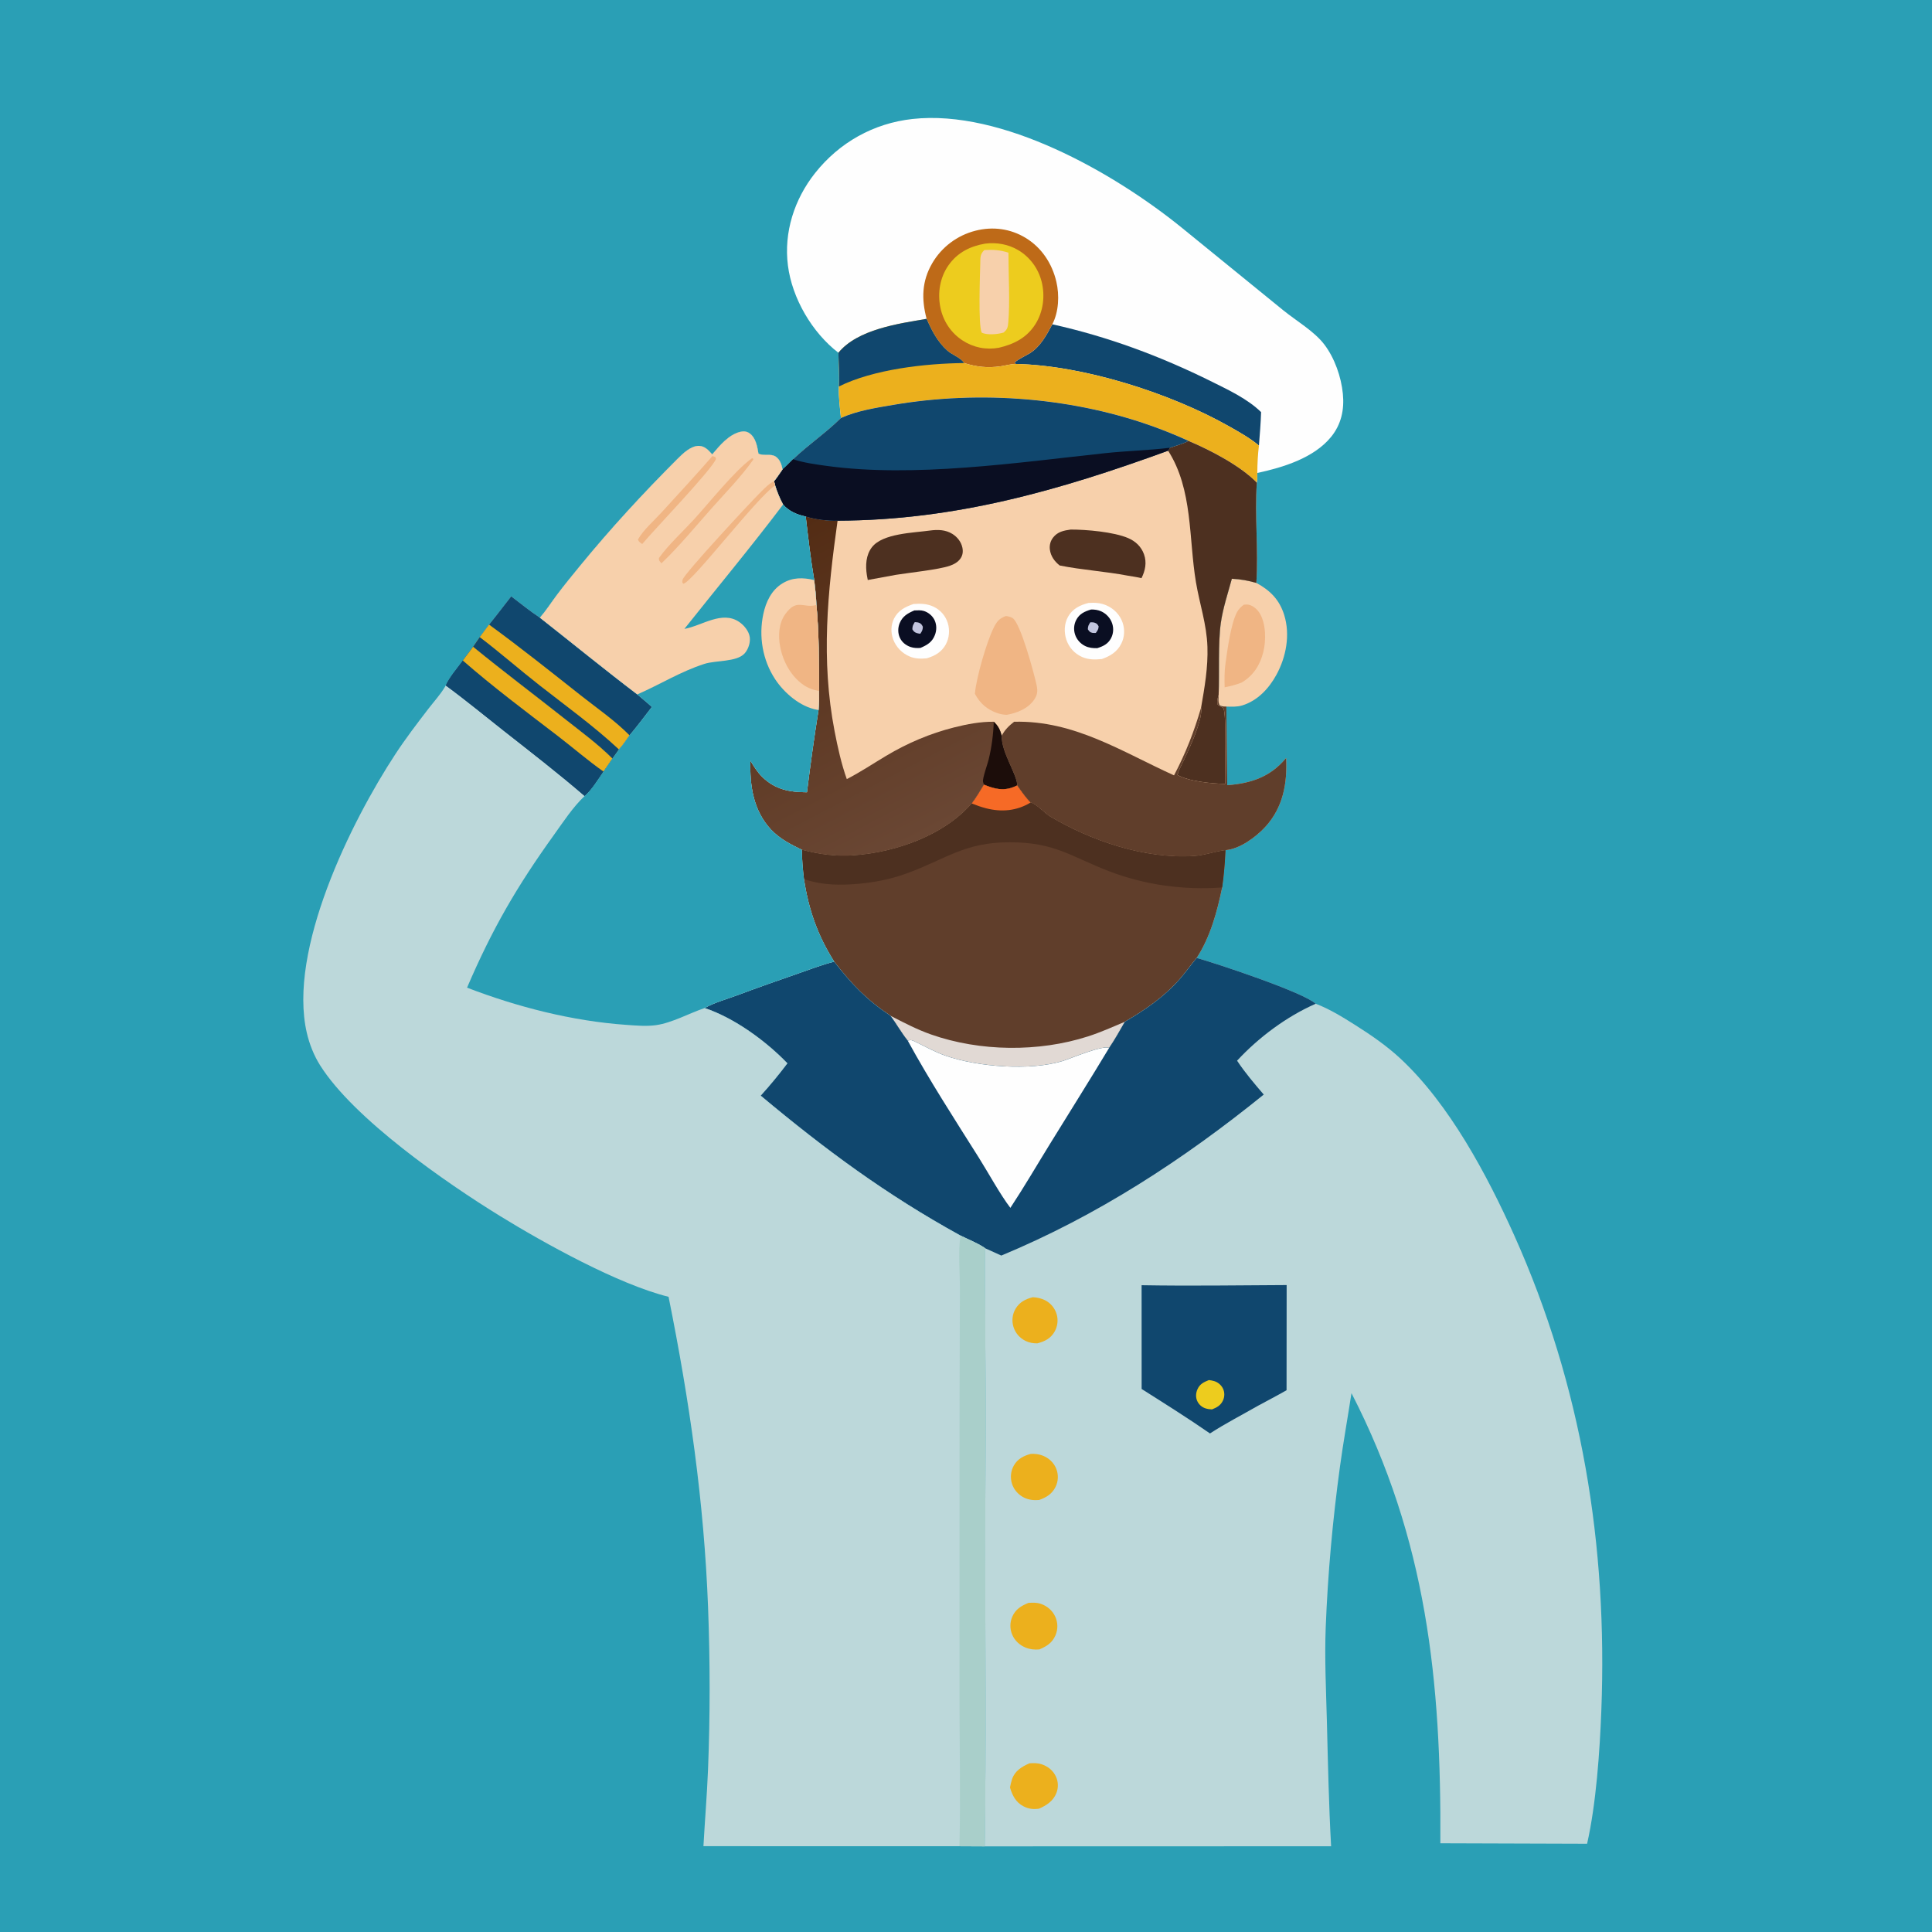 <svg version="1.1" xmlns="http://www.w3.org/2000/svg" style="display: block;" viewBox="0 0 2048 2048" width="1024" height="1024">
<defs>
	<linearGradient id="Gradient1" gradientUnits="userSpaceOnUse" x1="805.126" y1="576.524" x2="969.308" y2="891.437">
		<stop class="stop0" offset="0" stop-opacity="1" stop-color="rgb(83,44,20)"/>
		<stop class="stop1" offset="1" stop-opacity="1" stop-color="rgb(106,71,52)"/>
	</linearGradient>
</defs>
<path transform="translate(0,0)" fill="rgb(42,159,181)" d="M 0 0 L 2048 0 L 2048 2048 L 0 2048 L 0 0 z"/>
<path transform="translate(0,0)" fill="rgb(247,208,171)" d="M 1305.82 613.511 C 1314.72 613.907 1323.24 615.472 1331.78 617.923 C 1346.47 625.816 1356.35 635.822 1361.36 652.053 C 1367.8 672.915 1363.38 696.391 1353.09 715.252 C 1345.13 729.843 1333.02 742.875 1316.72 747.812 C 1311.32 749.447 1305.57 749.142 1299.99 748.984 C 1297.29 748.949 1295.32 749.01 1292.88 747.63 C 1290.99 744.653 1291.76 739.816 1291.83 736.374 C 1292.68 713.75 1291.11 681.549 1294.14 660.243 C 1296.35 644.726 1301.68 628.674 1305.82 613.511 z"/>
<path transform="translate(0,0)" fill="rgb(240,181,132)" d="M 1318.54 640.981 C 1320.46 640.768 1322.36 640.661 1324.26 641.16 C 1328.79 642.35 1333.02 646.243 1335.39 650.174 C 1342.09 661.308 1342.22 678.999 1339.11 691.355 C 1335.66 705.064 1328.67 715.976 1316.5 723.38 C 1310.5 725.926 1304.53 727.239 1298.17 728.58 C 1297.96 720.549 1297.85 712.396 1298.93 704.421 C 1300.92 689.78 1304.68 661.313 1311.22 649.023 C 1313.07 645.552 1315.43 643.321 1318.54 640.981 z"/>
<path transform="translate(0,0)" fill="rgb(254,254,254)" d="M 888.725 373.933 C 860.886 352.544 839.649 316.255 835.228 281.392 C 830.753 246.109 842.057 211.214 863.96 183.528 C 889.645 151.064 925.995 130.698 967.128 126.141 C 1062.17 115.611 1180.45 182.899 1252.28 241.021 L 1360.47 329.056 C 1374.23 340.225 1393.07 351.092 1403.79 365.124 C 1414.77 379.491 1421.73 399.514 1423.49 417.405 C 1425.15 434.207 1421.84 449.886 1410.91 463.245 C 1392.61 485.61 1359.95 495.531 1332.8 501.371 C 1332.71 504.79 1332.76 508.273 1332.29 511.659 C 1314.74 493.577 1282.96 477.19 1259.92 467.409 C 1249.38 462.586 1238.57 458.104 1227.71 454.046 C 1139.9 421.227 1038.78 413.488 946.609 429.245 C 928.372 432.363 908.356 435.427 891.462 443.099 C 890.358 432.243 888.812 420.572 889.249 409.692 C 890.031 397.991 889.06 385.671 888.725 373.933 z"/>
<path transform="translate(0,0)" fill="rgb(16,71,110)" d="M 1115.49 343.769 C 1174.89 356.974 1230.36 377.645 1284.83 404.716 C 1302.66 413.575 1322.47 422.868 1336.81 436.844 C 1336.43 448.705 1335.46 460.505 1334.52 472.331 C 1325 464.359 1313.61 458.007 1302.81 451.9 C 1240.55 416.699 1148.23 387.224 1076.67 385.803 C 1075.76 385.164 1076.23 385.633 1075.61 384.12 C 1080.33 380.158 1086.46 377.641 1091.72 374.397 C 1102.75 367.604 1109.61 354.808 1115.49 343.769 z"/>
<path transform="translate(0,0)" fill="rgb(190,106,24)" d="M 982.245 337.994 C 976.725 317.171 977.075 298.259 988.1 279.206 C 998.105 261.915 1014.72 249.468 1034.07 244.553 C 1052.44 239.884 1071.23 242.368 1087.45 252.313 C 1104.34 262.658 1115.31 279.509 1119.78 298.621 C 1123.11 312.896 1122.4 330.564 1115.49 343.769 C 1109.61 354.808 1102.75 367.604 1091.72 374.397 C 1086.46 377.641 1080.33 380.158 1075.61 384.12 C 1076.23 385.633 1075.76 385.164 1076.67 385.803 C 1071.45 385.894 1066.09 387.496 1060.92 388.252 C 1046.88 390.302 1035.37 388.994 1021.9 384.846 C 1019.26 379.759 1008.91 375.922 1004.27 371.766 C 993.792 362.388 987.791 350.69 982.245 337.994 z"/>
<path transform="translate(0,0)" fill="rgb(237,204,30)" d="M 1044.31 258.251 C 1056.29 256.743 1068.72 258.883 1079.17 265.024 C 1091.66 272.363 1100.59 284.489 1104.16 298.509 C 1107.98 313.513 1105.95 330.29 1097.67 343.472 C 1088.55 357.994 1074.96 364.846 1058.92 368.62 C 1045.28 371.129 1031.87 368.449 1020.21 360.802 C 1007.83 352.68 999.607 340.04 996.755 325.547 C 993.741 310.228 996.433 294 1005.51 281.112 C 1015.02 267.611 1028.52 260.963 1044.31 258.251 z"/>
<path transform="translate(0,0)" fill="rgb(247,208,171)" d="M 1043.43 265.053 C 1052.59 264.517 1060.2 264.957 1068.97 267.875 C 1068.97 290.573 1070.73 320.194 1068.8 341.958 C 1068.35 347.056 1067.84 349.17 1063.85 352.523 C 1057.72 354.384 1046.29 355.498 1040.59 352.564 C 1036.85 343.947 1038.83 292.158 1039.13 279.166 C 1039.26 273.206 1038.83 269.443 1043.43 265.053 z"/>
<path transform="translate(0,0)" fill="rgb(236,176,29)" d="M 888.725 373.933 C 909.118 349.067 952.394 343.073 982.245 337.994 C 987.791 350.69 993.792 362.388 1004.27 371.766 C 1008.91 375.922 1019.26 379.759 1021.9 384.846 C 1035.37 388.994 1046.88 390.302 1060.92 388.252 C 1066.09 387.496 1071.45 385.894 1076.67 385.803 C 1148.23 387.224 1240.55 416.699 1302.81 451.9 C 1313.61 458.007 1325 464.359 1334.52 472.331 C 1333.35 481.952 1332.84 491.682 1332.8 501.371 C 1332.71 504.79 1332.76 508.273 1332.29 511.659 C 1314.74 493.577 1282.96 477.19 1259.92 467.409 C 1249.38 462.586 1238.57 458.104 1227.71 454.046 C 1139.9 421.227 1038.78 413.488 946.609 429.245 C 928.372 432.363 908.356 435.427 891.462 443.099 C 890.358 432.243 888.812 420.572 889.249 409.692 C 890.031 397.991 889.06 385.671 888.725 373.933 z"/>
<path transform="translate(0,0)" fill="rgb(16,71,110)" d="M 888.725 373.933 C 909.118 349.067 952.394 343.073 982.245 337.994 C 987.791 350.69 993.792 362.388 1004.27 371.766 C 1008.91 375.922 1019.26 379.759 1021.9 384.846 C 981.032 385.254 925.865 391.441 889.249 409.692 C 890.031 397.991 889.06 385.671 888.725 373.933 z"/>
<path transform="translate(0,0)" fill="rgb(247,208,171)" d="M 891.462 443.099 C 908.356 435.427 928.372 432.363 946.609 429.245 C 1038.78 413.488 1139.9 421.227 1227.71 454.046 C 1238.57 458.104 1249.38 462.586 1259.92 467.409 C 1282.96 477.19 1314.74 493.577 1332.29 511.659 C 1329.9 546.874 1334.1 583.119 1331.78 617.923 C 1323.24 615.472 1314.72 613.907 1305.82 613.511 C 1301.68 628.674 1296.35 644.726 1294.14 660.243 C 1291.11 681.549 1292.68 713.75 1291.83 736.374 C 1291.76 739.816 1290.99 744.653 1292.88 747.63 C 1295.32 749.01 1297.29 748.949 1299.99 748.984 L 1300.92 832.335 C 1325.8 830.384 1345.79 823.961 1362.43 804.581 L 1363.39 803.441 C 1364.67 830.353 1360.22 855.658 1341.54 876.259 C 1331.74 887.073 1314.11 900.155 1299.06 901.205 C 1298.51 914.404 1297.4 927.653 1295.55 940.737 C 1290.16 966.631 1283.1 992.979 1268.55 1015.42 C 1262.31 1022.96 1256.65 1031.02 1250.19 1038.36 C 1233.83 1056.94 1213.66 1070.74 1192.42 1083.09 C 1187.01 1092.4 1181.82 1101.98 1175.7 1110.85 C 1167.87 1107.87 1135.54 1121.98 1126.16 1124.83 C 1091.63 1135.31 1036.65 1130.99 1002.66 1119.24 C 990.896 1115.17 981.26 1109.57 970.208 1104.29 C 966.831 1102.68 965.765 1102.02 962.235 1103.12 C 955.579 1094.95 950.274 1085.29 943.967 1076.77 C 918.717 1059.96 902.689 1043.19 884.272 1019.38 C 866.741 991.643 857.179 964.383 852.248 932.016 C 850.993 921.632 850.147 911.292 849.991 900.833 C 838.28 895.214 826.617 889.231 817.579 879.686 C 798.535 859.574 794.675 832.933 795.454 806.372 C 799.133 812.411 802.757 818.319 807.809 823.328 C 821.557 836.961 836.983 839.759 855.385 839.822 C 859.051 810.688 863.033 781.626 867.68 752.631 C 868.6 746.019 868.267 739.104 868.276 732.425 C 868.163 702.001 868.226 671.503 865.452 641.175 C 865.047 632.339 864.195 623.663 863.098 614.887 C 859.306 592.518 856.722 570.026 854.097 547.499 C 845.104 545.714 836.131 541.89 830.121 534.821 C 826.531 528.251 823.913 521.632 821.663 514.51 L 820.548 510.142 C 823.748 506.185 826.593 501.721 829.54 497.561 C 833.451 494.36 837.105 490.337 840.75 486.81 C 856.883 471.373 875.735 458.73 891.462 443.099 z"/>
<path transform="translate(0,0)" fill="rgb(254,254,254)" d="M 968.334 640.282 C 975.672 639.649 982.967 639.923 989.721 643.158 C 996.898 646.597 1002.27 652.717 1004.65 660.318 C 1006.98 667.729 1006.32 676.163 1002.62 683.019 C 998.179 691.261 990.999 695.269 982.32 697.852 C 976.105 698.398 970.332 698.424 964.471 695.983 C 956.373 692.609 949.998 686.176 946.885 677.943 C 944.126 670.647 944.229 662.471 947.828 655.481 C 952.229 646.932 959.689 643.242 968.334 640.282 z"/>
<path transform="translate(0,0)" fill="rgb(10,14,34)" d="M 969.25 647.078 C 972.559 646.957 976.25 646.664 979.437 647.685 C 984.23 649.22 988.575 652.875 990.716 657.444 C 993.032 662.384 992.989 668.178 991.01 673.212 C 988.051 680.739 982.876 683.748 975.742 686.809 C 972.233 687.103 968.615 686.986 965.261 685.84 C 960.189 684.108 955.949 680.714 953.768 675.748 C 951.65 670.926 951.729 665.35 953.729 660.502 C 956.771 653.131 962.244 650.1 969.25 647.078 z"/>
<path transform="translate(0,0)" fill="rgb(194,197,222)" d="M 969.693 659.467 C 971.01 659.587 972.704 659.625 973.987 660.065 C 976.369 660.884 977.225 662.258 978.263 664.388 C 978.177 667.752 977.373 669.16 975.535 671.803 C 974.37 671.632 973.1 671.484 971.976 671.132 C 969.479 670.349 968.385 669.256 967.129 667.059 C 967.238 663.358 967.858 662.56 969.693 659.467 z"/>
<path transform="translate(0,0)" fill="rgb(254,254,254)" d="M 1153.85 639.152 C 1160.39 638.67 1166.52 639.027 1172.65 641.635 C 1180.66 645.046 1187.07 651.566 1189.95 659.83 C 1192.52 667.207 1192.14 675.251 1188.63 682.261 C 1184.24 691.057 1176.81 695.562 1167.86 698.637 C 1160.59 699.308 1153.76 699.414 1146.92 696.358 C 1139.1 692.861 1133.12 686.291 1130.4 678.157 C 1127.75 670.247 1128.07 661.128 1132.18 653.768 C 1136.91 645.321 1144.8 641.44 1153.85 639.152 z"/>
<path transform="translate(0,0)" fill="rgb(10,14,34)" d="M 1156.59 646.118 C 1160.2 646.023 1164.14 646.566 1167.43 648.099 C 1172.88 650.634 1177.24 655.411 1179.04 661.169 C 1180.66 666.352 1180.23 671.883 1177.67 676.68 C 1174.44 682.727 1169.38 685.105 1163.11 687.072 C 1158.57 687.182 1154.26 686.781 1150.13 684.72 C 1145.24 682.281 1141.37 677.91 1139.64 672.724 C 1137.91 667.54 1138.33 661.869 1140.9 657.047 C 1144.38 650.541 1149.83 648.128 1156.59 646.118 z"/>
<path transform="translate(0,0)" fill="rgb(194,197,222)" d="M 1155.76 659.665 C 1156.91 659.7 1158.86 659.609 1160.01 659.977 C 1162.78 660.86 1163.24 661.566 1164.59 663.907 C 1164.54 667.066 1163.37 668.51 1161.6 670.947 C 1160.59 670.977 1158.96 671.075 1158 670.87 C 1155.23 670.281 1154.57 669.206 1153.15 667.044 C 1153.31 663.401 1153.9 662.67 1155.76 659.665 z"/>
<path transform="translate(0,0)" fill="rgb(77,48,32)" d="M 1134.93 561.356 C 1151.6 561.307 1180.64 563.849 1195.91 570.402 C 1203.77 573.777 1209.81 579.484 1212.71 587.634 C 1215.8 596.308 1214.02 604.899 1210.04 612.855 C 1205.29 611.723 1200.38 611.064 1195.57 610.236 C 1171.64 605.671 1147.16 604.223 1123.32 599.442 C 1117.87 595.167 1113.82 589.597 1112.9 582.548 C 1112.31 577.932 1113.53 573.38 1116.41 569.72 C 1121.16 563.67 1127.68 562.355 1134.93 561.356 z"/>
<path transform="translate(0,0)" fill="rgb(77,48,32)" d="M 985.799 562.386 C 994.04 561.272 1002.33 561.457 1009.59 565.985 C 1014.84 569.26 1018.94 574.466 1020.19 580.598 C 1021.02 584.67 1020.56 588.539 1018.17 592.011 C 1015.49 595.909 1011.13 598.281 1006.75 599.781 C 994.829 603.868 963.994 607.05 949.745 609.333 L 919.868 614.83 C 919.502 613.061 919.165 611.29 918.891 609.504 C 917.34 599.401 917.831 588.348 924.369 579.97 C 935.817 565.301 968.684 564.818 985.799 562.386 z"/>
<path transform="translate(0,0)" fill="rgb(240,181,132)" d="M 1066.34 652.993 C 1068.72 653.34 1071.28 653.873 1073.35 655.148 C 1081.89 660.385 1096.47 714.959 1098.92 726.614 C 1100.17 732.574 1099.71 736.768 1096.13 741.883 C 1089.62 751.204 1078.05 755.88 1067.23 757.726 C 1063.91 757.689 1060.75 757.093 1057.6 756.047 C 1046.57 752.381 1038.75 745.614 1033.41 735.378 C 1034.93 718.273 1045.64 681.233 1053.18 665.767 C 1056.46 659.022 1059.22 655.473 1066.34 652.993 z"/>
<path transform="translate(0,0)" fill="rgb(77,48,32)" d="M 1259.92 467.409 C 1282.96 477.19 1314.74 493.577 1332.29 511.659 C 1329.9 546.874 1334.1 583.119 1331.78 617.923 C 1323.24 615.472 1314.72 613.907 1305.82 613.511 C 1301.68 628.674 1296.35 644.726 1294.14 660.243 C 1291.11 681.549 1292.68 713.75 1291.83 736.374 C 1290.84 739.912 1290.05 742.66 1290.48 746.341 C 1292.29 748.963 1295.77 749.289 1296.78 750.775 C 1300.48 756.19 1298.24 818.538 1298.72 830.964 C 1284.63 830.648 1259.9 828.395 1247.76 821.284 L 1249.09 819.197 L 1248.57 818.966 C 1255.63 804.212 1275.53 764.992 1273.24 749.897 C 1276.96 728.461 1280.64 707.532 1279.93 685.624 C 1279.15 661.768 1271.65 640.364 1267.76 617.203 C 1259.98 571.008 1264.64 518.911 1238.25 477.76 L 1240.22 474.643 C 1246.78 472.457 1253.77 470.551 1259.92 467.409 z"/>
<path transform="translate(0,0)" fill="rgb(96,62,43)" d="M 1298.72 830.964 C 1298.24 818.538 1300.48 756.19 1296.78 750.775 C 1295.77 749.289 1292.29 748.963 1290.48 746.341 C 1290.05 742.66 1290.84 739.912 1291.83 736.374 C 1291.76 739.816 1290.99 744.653 1292.88 747.63 C 1295.32 749.01 1297.29 748.949 1299.99 748.984 L 1300.92 832.335 C 1325.8 830.384 1345.79 823.961 1362.43 804.581 L 1363.39 803.441 C 1364.67 830.353 1360.22 855.658 1341.54 876.259 C 1331.74 887.073 1314.11 900.155 1299.06 901.205 C 1287.79 902.604 1277.04 906.745 1265.53 907.458 C 1213.29 910.693 1157.24 891.686 1112.82 865.361 C 1107.77 862.369 1097.6 851.299 1092.4 850.761 C 1087.1 845.33 1082.65 838.778 1078.25 832.603 C 1078.36 821.079 1061.05 797.196 1061.86 779.818 C 1065.32 773.467 1069.4 769.463 1075.01 765.09 C 1138.69 763.458 1189.05 796.797 1244.52 821.917 C 1256.84 798.547 1265.93 775.224 1273.24 749.897 C 1275.53 764.992 1255.63 804.212 1248.57 818.966 L 1249.09 819.197 L 1247.76 821.284 C 1259.9 828.395 1284.63 830.648 1298.72 830.964 z"/>
<path transform="translate(0,0)" fill="url(#Gradient1)" d="M 854.097 547.499 C 864.369 550.58 877.137 552.297 887.865 551.925 C 877.251 627.817 870.045 699.167 884.713 775.175 C 887.974 792.073 891.853 809.68 897.641 825.887 C 911.935 818.571 925.39 809.54 939.176 801.313 C 961.974 787.708 985.692 777.568 1011.46 771.065 C 1025.06 767.633 1039.35 764.917 1053.44 765.08 C 1058.21 769.539 1060.11 773.578 1061.86 779.818 C 1061.05 797.196 1078.36 821.079 1078.25 832.603 C 1077.26 833.047 1076.28 833.493 1075.29 833.913 C 1063.62 838.853 1054.23 836.285 1043.03 831.774 C 1038.9 838.441 1034.92 845.501 1030.09 851.676 C 1000.74 885.652 949.452 903.505 905.632 906.669 C 886.228 908.07 868.71 905.785 849.991 900.833 C 838.28 895.214 826.617 889.231 817.579 879.686 C 798.535 859.574 794.675 832.933 795.454 806.372 C 799.133 812.411 802.757 818.319 807.809 823.328 C 821.557 836.961 836.983 839.759 855.385 839.822 C 859.051 810.688 863.033 781.626 867.68 752.631 C 868.6 746.019 868.267 739.104 868.276 732.425 C 868.163 702.001 868.226 671.503 865.452 641.175 C 865.047 632.339 864.195 623.663 863.098 614.887 C 859.306 592.518 856.722 570.026 854.097 547.499 z"/>
<path transform="translate(0,0)" fill="rgb(28,13,10)" d="M 1053.44 765.08 C 1058.21 769.539 1060.11 773.578 1061.86 779.818 C 1061.05 797.196 1078.36 821.079 1078.25 832.603 C 1077.26 833.047 1076.28 833.493 1075.29 833.913 C 1063.62 838.853 1054.23 836.285 1043.03 831.774 C 1042.7 830.696 1042.2 829.656 1042.03 828.54 C 1041.45 824.713 1046.8 810.134 1048 805.206 C 1051.19 792.044 1052.96 778.606 1053.44 765.08 z"/>
<path transform="translate(0,0)" fill="rgb(16,71,110)" d="M 891.462 443.099 C 908.356 435.427 928.372 432.363 946.609 429.245 C 1038.78 413.488 1139.9 421.227 1227.71 454.046 C 1238.57 458.104 1249.38 462.586 1259.92 467.409 C 1253.77 470.551 1246.78 472.457 1240.22 474.643 L 1238.25 477.76 C 1122.56 519.923 1012.36 551.569 887.865 551.925 C 877.137 552.297 864.369 550.58 854.097 547.499 C 845.104 545.714 836.131 541.89 830.121 534.821 C 826.531 528.251 823.913 521.632 821.663 514.51 L 820.548 510.142 C 823.748 506.185 826.593 501.721 829.54 497.561 C 833.451 494.36 837.105 490.337 840.75 486.81 C 856.883 471.373 875.735 458.73 891.462 443.099 z"/>
<path transform="translate(0,0)" fill="rgb(10,14,34)" d="M 840.75 486.81 C 851.835 490.531 864.192 492.201 875.783 493.806 C 968.452 506.639 1078.38 490.364 1171.53 480.37 C 1194.38 477.918 1217.43 477.434 1240.22 474.643 L 1238.25 477.76 C 1122.56 519.923 1012.36 551.569 887.865 551.925 C 877.137 552.297 864.369 550.58 854.097 547.499 C 845.104 545.714 836.131 541.89 830.121 534.821 C 826.531 528.251 823.913 521.632 821.663 514.51 L 820.548 510.142 C 823.748 506.185 826.593 501.721 829.54 497.561 C 833.451 494.36 837.105 490.337 840.75 486.81 z"/>
<path transform="translate(0,0)" fill="rgb(96,62,43)" d="M 1043.03 831.774 C 1054.23 836.285 1063.62 838.853 1075.29 833.913 C 1076.28 833.493 1077.26 833.047 1078.25 832.603 C 1082.65 838.778 1087.1 845.33 1092.4 850.761 C 1097.6 851.299 1107.77 862.369 1112.82 865.361 C 1157.24 891.686 1213.29 910.693 1265.53 907.458 C 1277.04 906.745 1287.79 902.604 1299.06 901.205 C 1298.51 914.404 1297.4 927.653 1295.55 940.737 C 1290.16 966.631 1283.1 992.979 1268.55 1015.42 C 1262.31 1022.96 1256.65 1031.02 1250.19 1038.36 C 1233.83 1056.94 1213.66 1070.74 1192.42 1083.09 C 1187.01 1092.4 1181.82 1101.98 1175.7 1110.85 C 1167.87 1107.87 1135.54 1121.98 1126.16 1124.83 C 1091.63 1135.31 1036.65 1130.99 1002.66 1119.24 C 990.896 1115.17 981.26 1109.57 970.208 1104.29 C 966.831 1102.68 965.765 1102.02 962.235 1103.12 C 955.579 1094.95 950.274 1085.29 943.967 1076.77 C 918.717 1059.96 902.689 1043.19 884.272 1019.38 C 866.741 991.643 857.179 964.383 852.248 932.016 C 850.993 921.632 850.147 911.292 849.991 900.833 C 868.71 905.785 886.228 908.07 905.632 906.669 C 949.452 903.505 1000.74 885.652 1030.09 851.676 C 1034.92 845.501 1038.9 838.441 1043.03 831.774 z"/>
<path transform="translate(0,0)" fill="rgb(225,217,212)" d="M 943.967 1076.77 C 958.013 1084.01 972.006 1091.32 986.949 1096.58 C 1038.84 1114.82 1101.07 1115.45 1153.32 1098.63 C 1166.67 1094.33 1179.54 1088.58 1192.42 1083.09 C 1187.01 1092.4 1181.82 1101.98 1175.7 1110.85 C 1167.87 1107.87 1135.54 1121.98 1126.16 1124.83 C 1091.63 1135.31 1036.65 1130.99 1002.66 1119.24 C 990.896 1115.17 981.26 1109.57 970.208 1104.29 C 966.831 1102.68 965.765 1102.02 962.235 1103.12 C 955.579 1094.95 950.274 1085.29 943.967 1076.77 z"/>
<path transform="translate(0,0)" fill="rgb(77,48,32)" d="M 1043.03 831.774 C 1054.23 836.285 1063.62 838.853 1075.29 833.913 C 1076.28 833.493 1077.26 833.047 1078.25 832.603 C 1082.65 838.778 1087.1 845.33 1092.4 850.761 C 1097.6 851.299 1107.77 862.369 1112.82 865.361 C 1157.24 891.686 1213.29 910.693 1265.53 907.458 C 1277.04 906.745 1287.79 902.604 1299.06 901.205 C 1298.51 914.404 1297.4 927.653 1295.55 940.737 C 1255.25 943.78 1213.5 938.106 1175.72 923.554 C 1134.26 907.582 1118.3 892.863 1070.21 892.834 C 1022.45 892.806 1002.8 910.614 961.337 925.789 C 943.339 932.376 924.459 935.907 905.364 937.222 C 891.047 938.208 875.924 938.078 861.909 934.651 C 858.667 933.858 855.452 932.949 852.248 932.016 C 850.993 921.632 850.147 911.292 849.991 900.833 C 868.71 905.785 886.228 908.07 905.632 906.669 C 949.452 903.505 1000.74 885.652 1030.09 851.676 C 1034.92 845.501 1038.9 838.441 1043.03 831.774 z"/>
<path transform="translate(0,0)" fill="rgb(246,106,38)" d="M 1043.03 831.774 C 1054.23 836.285 1063.62 838.853 1075.29 833.913 C 1076.28 833.493 1077.26 833.047 1078.25 832.603 C 1082.65 838.778 1087.1 845.33 1092.4 850.761 C 1077.68 859.651 1061.7 861.021 1045.24 856.811 C 1040.12 855.502 1034.99 853.646 1030.09 851.676 C 1034.92 845.501 1038.9 838.441 1043.03 831.774 z"/>
<path transform="translate(0,0)" fill="rgb(188,216,218)" d="M 1268.55 1015.42 C 1289.48 1021.31 1381.13 1051.6 1394.72 1064.01 C 1409.56 1069.66 1423.3 1078.19 1436.69 1086.65 C 1453.52 1097.28 1469.96 1108.6 1484.57 1122.19 C 1536.33 1170.36 1576.38 1245.5 1605.06 1309.35 C 1676.98 1469.47 1704.19 1638.46 1697.48 1813.23 C 1695.81 1856.87 1691.97 1912.21 1682.39 1954.45 L 1526.83 1953.95 C 1527.87 1781.91 1512.48 1632.11 1432.63 1476.8 C 1428.62 1502.77 1423.97 1528.68 1420.41 1554.72 C 1412.71 1611.08 1407.52 1668.19 1405.32 1725.03 C 1404.03 1758.2 1405.7 1791.62 1406.56 1824.8 C 1407.69 1868.92 1408.58 1913.05 1411.03 1957.12 L 1043.79 1957.22 C 1045.38 1852.46 1044.46 1747.72 1044.26 1642.96 L 1044.86 1497.04 L 1044.23 1381.39 C 1044.14 1362.03 1043.54 1342.51 1044.24 1323.16 C 1036.98 1317.98 1026.23 1313.86 1018.17 1309.75 C 939.453 1266.45 874.973 1218.79 806.334 1161.42 C 816.243 1150.55 825.797 1138.91 834.653 1127.17 C 811.897 1103.47 778.442 1079.08 746.942 1068.56 C 757.368 1062.62 771.233 1058.87 782.614 1054.6 C 803.586 1046.73 824.717 1039.34 845.875 1031.99 C 858.561 1027.59 871.241 1022.65 884.272 1019.38 C 902.689 1043.19 918.717 1059.96 943.967 1076.77 C 950.274 1085.29 955.579 1094.95 962.235 1103.12 C 965.765 1102.02 966.831 1102.68 970.208 1104.29 C 981.26 1109.57 990.896 1115.17 1002.66 1119.24 C 1036.65 1130.99 1091.63 1135.31 1126.16 1124.83 C 1135.54 1121.98 1167.87 1107.87 1175.7 1110.85 C 1181.82 1101.98 1187.01 1092.4 1192.42 1083.09 C 1213.66 1070.74 1233.83 1056.94 1250.19 1038.36 C 1256.65 1031.02 1262.31 1022.96 1268.55 1015.42 z"/>
<path transform="translate(0,0)" fill="rgb(236,176,29)" d="M 1094.75 1375.12 C 1099.15 1375.29 1103.84 1376.29 1107.78 1378.29 C 1113.92 1381.42 1118.36 1386.86 1120.21 1393.5 C 1121.89 1399.51 1121.01 1406.13 1117.94 1411.55 C 1113.79 1418.86 1107.4 1422.03 1099.55 1424.02 C 1095.04 1423.98 1091.25 1423.44 1087.15 1421.44 C 1080.87 1418.36 1076.27 1413.07 1074.25 1406.35 C 1072.33 1399.96 1073.15 1392.97 1076.6 1387.24 C 1080.84 1380.19 1087.03 1377.1 1094.75 1375.12 z"/>
<path transform="translate(0,0)" fill="rgb(236,176,29)" d="M 1091.26 1869.17 C 1095.86 1868.87 1099.97 1868.8 1104.39 1870.28 C 1110.98 1872.48 1116.42 1876.93 1119.35 1883.29 C 1121.92 1888.88 1122.04 1895.13 1119.76 1900.83 C 1116.39 1909.26 1109.3 1913.84 1101.3 1917.3 C 1095.44 1918.14 1090.36 1917.55 1085.03 1914.81 C 1076.75 1910.56 1073.15 1903.28 1070.64 1894.79 C 1071.24 1891.84 1071.87 1888.79 1072.84 1885.94 C 1075.88 1877.02 1083.2 1872.79 1091.26 1869.17 z"/>
<path transform="translate(0,0)" fill="rgb(236,176,29)" d="M 1092.65 1541.17 C 1097.13 1540.99 1101.16 1541.38 1105.37 1543.04 C 1111.94 1545.62 1117.14 1550.49 1119.74 1557.11 C 1122.16 1563.27 1121.86 1570.29 1118.9 1576.22 C 1115.14 1583.74 1109.17 1587.33 1101.49 1590.05 C 1096.01 1590.53 1090.64 1589.99 1085.65 1587.57 C 1079.57 1584.63 1074.8 1579.3 1072.76 1572.85 C 1070.71 1566.4 1071.39 1559.32 1074.76 1553.43 C 1078.76 1546.42 1085.15 1543.21 1092.65 1541.17 z"/>
<path transform="translate(0,0)" fill="rgb(236,176,29)" d="M 1090.27 1699.11 C 1094.81 1698.83 1099.12 1698.68 1103.48 1700.2 C 1110.11 1702.49 1115.64 1707.24 1118.59 1713.64 C 1121.48 1719.88 1121.59 1727.16 1118.86 1733.48 C 1115.36 1741.58 1109.51 1745.14 1101.76 1748.46 C 1096.68 1748.87 1091.95 1748.45 1087.18 1746.51 C 1080.72 1743.89 1075.51 1739 1072.86 1732.52 C 1070.45 1726.64 1070.46 1719.87 1072.95 1714.03 C 1076.4 1705.9 1082.41 1702.3 1090.27 1699.11 z"/>
<path transform="translate(0,0)" fill="rgb(16,71,110)" d="M 1210.15 1362.38 C 1261.4 1363.27 1312.64 1362.47 1363.9 1362.22 L 1363.8 1473.69 C 1353.91 1479.37 1343.73 1484.63 1333.7 1490.07 C 1316.66 1499.84 1299.12 1508.81 1282.63 1519.51 C 1258.94 1503.08 1234.53 1487.81 1210.19 1472.37 L 1210.15 1362.38 z"/>
<path transform="translate(0,0)" fill="rgb(237,204,30)" d="M 1281.46 1462.93 C 1283.43 1463.15 1285.28 1463.47 1287.18 1464.05 C 1291.2 1465.28 1294.69 1468.29 1296.48 1472.11 C 1298.29 1476 1298.23 1480.58 1296.45 1484.47 C 1294.01 1489.78 1289.97 1492 1284.76 1494.03 C 1282.39 1493.94 1280.12 1493.64 1277.86 1492.92 C 1274.03 1491.7 1270.78 1488.79 1269.11 1485.12 C 1267.3 1481.13 1267.61 1476.63 1269.37 1472.67 C 1271.85 1467.09 1276.05 1465.11 1281.46 1462.93 z"/>
<path transform="translate(0,0)" fill="rgb(16,71,110)" d="M 1268.55 1015.42 C 1289.48 1021.31 1381.13 1051.6 1394.72 1064.01 C 1363.86 1077.5 1334.05 1099.82 1311.35 1124.37 C 1319.78 1137.09 1329.69 1148.74 1339.63 1160.28 C 1254.35 1229.29 1163.06 1288.77 1061.42 1330.94 L 1044.24 1323.16 C 1036.98 1317.98 1026.23 1313.86 1018.17 1309.75 C 939.453 1266.45 874.973 1218.79 806.334 1161.42 C 816.243 1150.55 825.797 1138.91 834.653 1127.17 C 811.897 1103.47 778.442 1079.08 746.942 1068.56 C 757.368 1062.62 771.233 1058.87 782.614 1054.6 C 803.586 1046.73 824.717 1039.34 845.875 1031.99 C 858.561 1027.59 871.241 1022.65 884.272 1019.38 C 902.689 1043.19 918.717 1059.96 943.967 1076.77 C 950.274 1085.29 955.579 1094.95 962.235 1103.12 C 965.765 1102.02 966.831 1102.68 970.208 1104.29 C 981.26 1109.57 990.896 1115.17 1002.66 1119.24 C 1036.65 1130.99 1091.63 1135.31 1126.16 1124.83 C 1135.54 1121.98 1167.87 1107.87 1175.7 1110.85 C 1181.82 1101.98 1187.01 1092.4 1192.42 1083.09 C 1213.66 1070.74 1233.83 1056.94 1250.19 1038.36 C 1256.65 1031.02 1262.31 1022.96 1268.55 1015.42 z"/>
<path transform="translate(0,0)" fill="rgb(254,254,254)" d="M 962.235 1103.12 C 965.765 1102.02 966.831 1102.68 970.208 1104.29 C 981.26 1109.57 990.896 1115.17 1002.66 1119.24 C 1036.65 1130.99 1091.63 1135.31 1126.16 1124.83 C 1135.54 1121.98 1167.87 1107.87 1175.7 1110.85 C 1155.23 1144.88 1134.08 1178.45 1113.24 1212.24 C 1099.23 1234.94 1085.73 1258.13 1071.04 1280.38 C 1060.27 1266.35 1047.6 1243.05 1037.53 1227.07 C 1011.87 1186.35 985.309 1145.36 962.235 1103.12 z"/>
<path transform="translate(0,0)" fill="rgb(188,216,218)" d="M 754.974 481.695 C 762.847 472.396 772.385 460.714 784.757 457.746 C 788.222 456.915 791.607 457.206 794.586 459.337 C 801.252 464.105 802.733 473.37 804.017 480.891 C 809.656 483.642 817.01 480.488 822.309 484.026 C 826.784 487.014 828.57 492.554 829.54 497.561 C 826.593 501.721 823.748 506.185 820.548 510.142 L 821.663 514.51 C 823.913 521.632 826.531 528.251 830.121 534.821 C 836.131 541.89 845.104 545.714 854.097 547.499 C 856.722 570.026 859.306 592.518 863.098 614.887 C 864.195 623.663 865.047 632.339 865.452 641.175 C 868.226 671.503 868.163 702.001 868.276 732.425 C 868.267 739.104 868.6 746.019 867.68 752.631 C 863.033 781.626 859.051 810.688 855.385 839.822 C 836.983 839.759 821.557 836.961 807.809 823.328 C 802.757 818.319 799.133 812.411 795.454 806.372 C 794.675 832.933 798.535 859.574 817.579 879.686 C 826.617 889.231 838.28 895.214 849.991 900.833 C 850.147 911.292 850.993 921.632 852.248 932.016 C 857.179 964.383 866.741 991.643 884.272 1019.38 C 871.241 1022.65 858.561 1027.59 845.875 1031.99 C 824.717 1039.34 803.586 1046.73 782.614 1054.6 C 771.233 1058.87 757.368 1062.62 746.942 1068.56 C 778.442 1079.08 811.897 1103.47 834.653 1127.17 C 825.797 1138.91 816.243 1150.55 806.334 1161.42 C 874.973 1218.79 939.453 1266.45 1018.17 1309.75 C 1026.23 1313.86 1036.98 1317.98 1044.24 1323.16 C 1043.54 1342.51 1044.14 1362.03 1044.23 1381.39 L 1044.86 1497.04 L 1044.26 1642.96 C 1044.46 1747.72 1045.38 1852.46 1043.79 1957.22 L 1017.05 1957.09 L 745.673 1957.03 C 747.152 1930.04 749.433 1903.13 750.522 1876.1 C 752.824 1818.95 752.751 1761.02 750.584 1703.89 C 746.327 1591.68 730.815 1484.55 708.709 1374.67 C 655.703 1361.58 576.92 1317.89 530.017 1289.01 C 472.549 1253.62 375.218 1186.14 339.36 1129.33 C 332.761 1118.87 328.005 1106.84 325.226 1094.81 C 304.931 1006.96 372.062 871.113 419.237 799.22 C 430 782.817 442.04 767.047 453.987 751.492 C 459.762 743.973 466.713 736.379 471.577 728.268 L 472.548 726.615 C 476.358 717.853 485.018 708.03 490.64 700.213 C 494.097 695.25 498.022 690.599 501.491 685.614 C 503.777 682.159 506.185 678.779 508.549 675.376 L 518.429 662.086 C 526.438 652.27 534.051 642.099 541.886 632.141 C 551.9 639.703 561.834 647.917 572.325 654.774 C 578.729 647.423 584.105 638.971 589.952 631.151 C 598.126 620.219 606.827 609.639 615.482 599.083 C 647.636 559.866 682.107 522.489 717.972 486.627 C 723.74 480.859 732.402 472.377 741.074 472.673 C 747.302 472.885 751.117 477.4 754.974 481.695 z"/>
<path transform="translate(0,0)" fill="rgb(169,207,202)" d="M 1018.17 1309.75 C 1026.23 1313.86 1036.98 1317.98 1044.24 1323.16 C 1043.54 1342.51 1044.14 1362.03 1044.23 1381.39 L 1044.86 1497.04 L 1044.26 1642.96 C 1044.46 1747.72 1045.38 1852.46 1043.79 1957.22 L 1017.05 1957.09 C 1018.32 1904.12 1017.09 1850.77 1017.09 1797.78 L 1017.17 1484.63 L 1017.53 1366.19 C 1017.57 1348.93 1015.54 1326.18 1018.17 1309.75 z"/>
<path transform="translate(0,0)" fill="rgb(16,71,110)" d="M 541.886 632.141 C 551.9 639.703 561.834 647.917 572.325 654.774 C 606.744 681.852 640.676 709.585 675.532 736.101 C 680.663 740.52 686.038 744.798 690.994 749.402 C 683.213 759.478 675.533 769.759 667.35 779.51 C 663.76 784.423 660.239 790.036 656.073 794.433 L 649.177 804.148 L 639.747 817.901 C 633.848 826.255 627.441 837.11 619.789 843.774 C 591.828 819.689 562.499 797.019 533.486 774.216 C 513.253 758.312 493.327 741.793 472.548 726.615 C 476.358 717.853 485.018 708.03 490.64 700.213 C 494.097 695.25 498.022 690.599 501.491 685.614 C 503.777 682.159 506.185 678.779 508.549 675.376 L 518.429 662.086 C 526.438 652.27 534.051 642.099 541.886 632.141 z"/>
<path transform="translate(0,0)" fill="rgb(236,176,29)" d="M 518.429 662.086 C 551.42 686.172 583.575 711.796 615.618 737.132 C 632.739 750.669 652.099 763.957 667.35 779.51 C 663.76 784.423 660.239 790.036 656.073 794.433 L 649.177 804.148 C 633.97 788.812 615.821 775.594 598.886 762.189 C 566.532 736.576 533.416 711.739 501.491 685.614 C 503.777 682.159 506.185 678.779 508.549 675.376 L 518.429 662.086 z"/>
<path transform="translate(0,0)" fill="rgb(16,71,110)" d="M 508.549 675.376 C 530.044 691.725 550.45 709.614 571.722 726.288 C 599.984 748.44 629.821 769.907 656.073 794.433 L 649.177 804.148 C 633.97 788.812 615.821 775.594 598.886 762.189 C 566.532 736.576 533.416 711.739 501.491 685.614 C 503.777 682.159 506.185 678.779 508.549 675.376 z"/>
<path transform="translate(0,0)" fill="rgb(16,71,110)" d="M 501.491 685.614 C 533.416 711.739 566.532 736.576 598.886 762.189 C 615.821 775.594 633.97 788.812 649.177 804.148 L 639.747 817.901 C 633.848 826.255 627.441 837.11 619.789 843.774 C 591.828 819.689 562.499 797.019 533.486 774.216 C 513.253 758.312 493.327 741.793 472.548 726.615 C 476.358 717.853 485.018 708.03 490.64 700.213 C 494.097 695.25 498.022 690.599 501.491 685.614 z"/>
<path transform="translate(0,0)" fill="rgb(236,176,29)" d="M 501.491 685.614 C 533.416 711.739 566.532 736.576 598.886 762.189 C 615.821 775.594 633.97 788.812 649.177 804.148 L 639.747 817.901 C 623.089 806.198 607.191 792.364 590.993 779.944 C 557.344 754.143 522.557 728.136 490.64 700.213 C 494.097 695.25 498.022 690.599 501.491 685.614 z"/>
<path transform="translate(0,0)" fill="rgb(42,159,181)" d="M 754.974 481.695 C 762.847 472.396 772.385 460.714 784.757 457.746 C 788.222 456.915 791.607 457.206 794.586 459.337 C 801.252 464.105 802.733 473.37 804.017 480.891 C 809.656 483.642 817.01 480.488 822.309 484.026 C 826.784 487.014 828.57 492.554 829.54 497.561 C 826.593 501.721 823.748 506.185 820.548 510.142 L 821.663 514.51 C 823.913 521.632 826.531 528.251 830.121 534.821 C 836.131 541.89 845.104 545.714 854.097 547.499 C 856.722 570.026 859.306 592.518 863.098 614.887 C 864.195 623.663 865.047 632.339 865.452 641.175 C 868.226 671.503 868.163 702.001 868.276 732.425 C 868.267 739.104 868.6 746.019 867.68 752.631 C 863.033 781.626 859.051 810.688 855.385 839.822 C 836.983 839.759 821.557 836.961 807.809 823.328 C 802.757 818.319 799.133 812.411 795.454 806.372 C 794.675 832.933 798.535 859.574 817.579 879.686 C 826.617 889.231 838.28 895.214 849.991 900.833 C 850.147 911.292 850.993 921.632 852.248 932.016 C 857.179 964.383 866.741 991.643 884.272 1019.38 C 871.241 1022.65 858.561 1027.59 845.875 1031.99 C 824.717 1039.34 803.586 1046.73 782.614 1054.6 C 771.233 1058.87 757.368 1062.62 746.942 1068.56 C 730.552 1074.12 712.432 1084.26 695.511 1086.68 C 685.19 1088.15 674.11 1087.12 663.738 1086.39 C 606.539 1082.36 548.507 1067.49 495.094 1046.96 C 521.717 984.855 547.691 940.042 586.928 885.418 C 596.881 871.562 607.327 855.464 619.789 843.774 C 627.441 837.11 633.848 826.255 639.747 817.901 L 649.177 804.148 L 656.073 794.433 C 660.239 790.036 663.76 784.423 667.35 779.51 C 675.533 769.759 683.213 759.478 690.994 749.402 C 686.038 744.798 680.663 740.52 675.532 736.101 C 640.676 709.585 606.744 681.852 572.325 654.774 C 578.729 647.423 584.105 638.971 589.952 631.151 C 598.126 620.219 606.827 609.639 615.482 599.083 C 647.636 559.866 682.107 522.489 717.972 486.627 C 723.74 480.859 732.402 472.377 741.074 472.673 C 747.302 472.885 751.117 477.4 754.974 481.695 z"/>
<path transform="translate(0,0)" fill="rgb(247,208,171)" d="M 867.68 752.631 C 867.154 752.551 866.626 752.482 866.102 752.39 C 848.33 749.273 831.291 734.604 821.649 719.959 C 808.332 699.732 804.085 674.489 809.151 650.881 C 811.915 638.001 817.791 625.486 829.429 618.403 C 840.202 611.845 851.293 612.084 863.098 614.887 C 864.195 623.663 865.047 632.339 865.452 641.175 C 868.226 671.503 868.163 702.001 868.276 732.425 C 868.267 739.104 868.6 746.019 867.68 752.631 z"/>
<path transform="translate(0,0)" fill="rgb(240,181,132)" d="M 865.452 641.175 C 868.226 671.503 868.163 702.001 868.276 732.425 C 862.031 731.443 856.67 729.514 851.445 725.866 C 838.293 716.683 829.922 700.982 826.984 685.447 C 824.795 673.87 825.423 660.748 832.497 650.878 C 844.479 634.16 851.675 644.719 864.361 641.571 C 864.737 641.478 865.089 641.307 865.452 641.175 z"/>
<path transform="translate(0,0)" fill="rgb(247,208,171)" d="M 754.974 481.695 C 762.847 472.396 772.385 460.714 784.757 457.746 C 788.222 456.915 791.607 457.206 794.586 459.337 C 801.252 464.105 802.733 473.37 804.017 480.891 C 809.656 483.642 817.01 480.488 822.309 484.026 C 826.784 487.014 828.57 492.554 829.54 497.561 C 826.593 501.721 823.748 506.185 820.548 510.142 L 821.663 514.51 C 823.913 521.632 826.531 528.251 830.121 534.821 C 796.304 579.598 760.356 622.729 725.485 666.656 C 744.222 663.309 765.346 646.899 783.546 659.257 C 788.755 662.793 793.894 669.024 794.782 675.429 C 795.544 680.928 793.428 687.585 789.965 691.878 C 789.701 692.206 789.425 692.524 789.138 692.831 C 780.685 701.892 758.825 699.854 746.723 703.734 C 721.47 711.831 699.658 725.627 675.532 736.101 C 640.676 709.585 606.744 681.852 572.325 654.774 C 578.729 647.423 584.105 638.971 589.952 631.151 C 598.126 620.219 606.827 609.639 615.482 599.083 C 647.636 559.866 682.107 522.489 717.972 486.627 C 723.74 480.859 732.402 472.377 741.074 472.673 C 747.302 472.885 751.117 477.4 754.974 481.695 z"/>
<path transform="translate(0,0)" fill="rgb(240,181,132)" d="M 755.18 483.488 C 756.271 483.631 757.321 484.208 758.335 484.628 L 759.005 486.505 C 754.09 498.467 694.4 560.443 680.785 576.678 C 678.564 575.064 677.238 574.547 676.218 571.953 C 681.791 561.9 693.365 551.858 701.267 543.193 C 719.326 523.389 737.576 503.698 755.18 483.488 z"/>
<path transform="translate(0,0)" fill="rgb(240,181,132)" d="M 821.663 514.51 C 801.322 528.385 734.543 616.516 724.389 618.839 L 723.311 617.551 C 723.305 616.429 723.236 615.642 723.568 614.507 C 725.561 607.689 796.908 530.873 806.976 521.044 C 810.84 517.272 815.571 512.264 820.548 510.142 L 821.663 514.51 z"/>
<path transform="translate(0,0)" fill="rgb(240,181,132)" d="M 797.159 485.766 L 798.109 485.919 L 798.569 487.119 C 786.075 505.001 768.741 522.632 754.211 538.996 C 736.956 558.431 719.935 579.178 701.16 597.155 C 699.333 594.895 698.312 594.474 698.513 591.498 C 708.8 577.168 723.323 564.021 735.358 550.913 C 751.679 533.138 779.2 498.428 797.159 485.766 z"/>
</svg>
